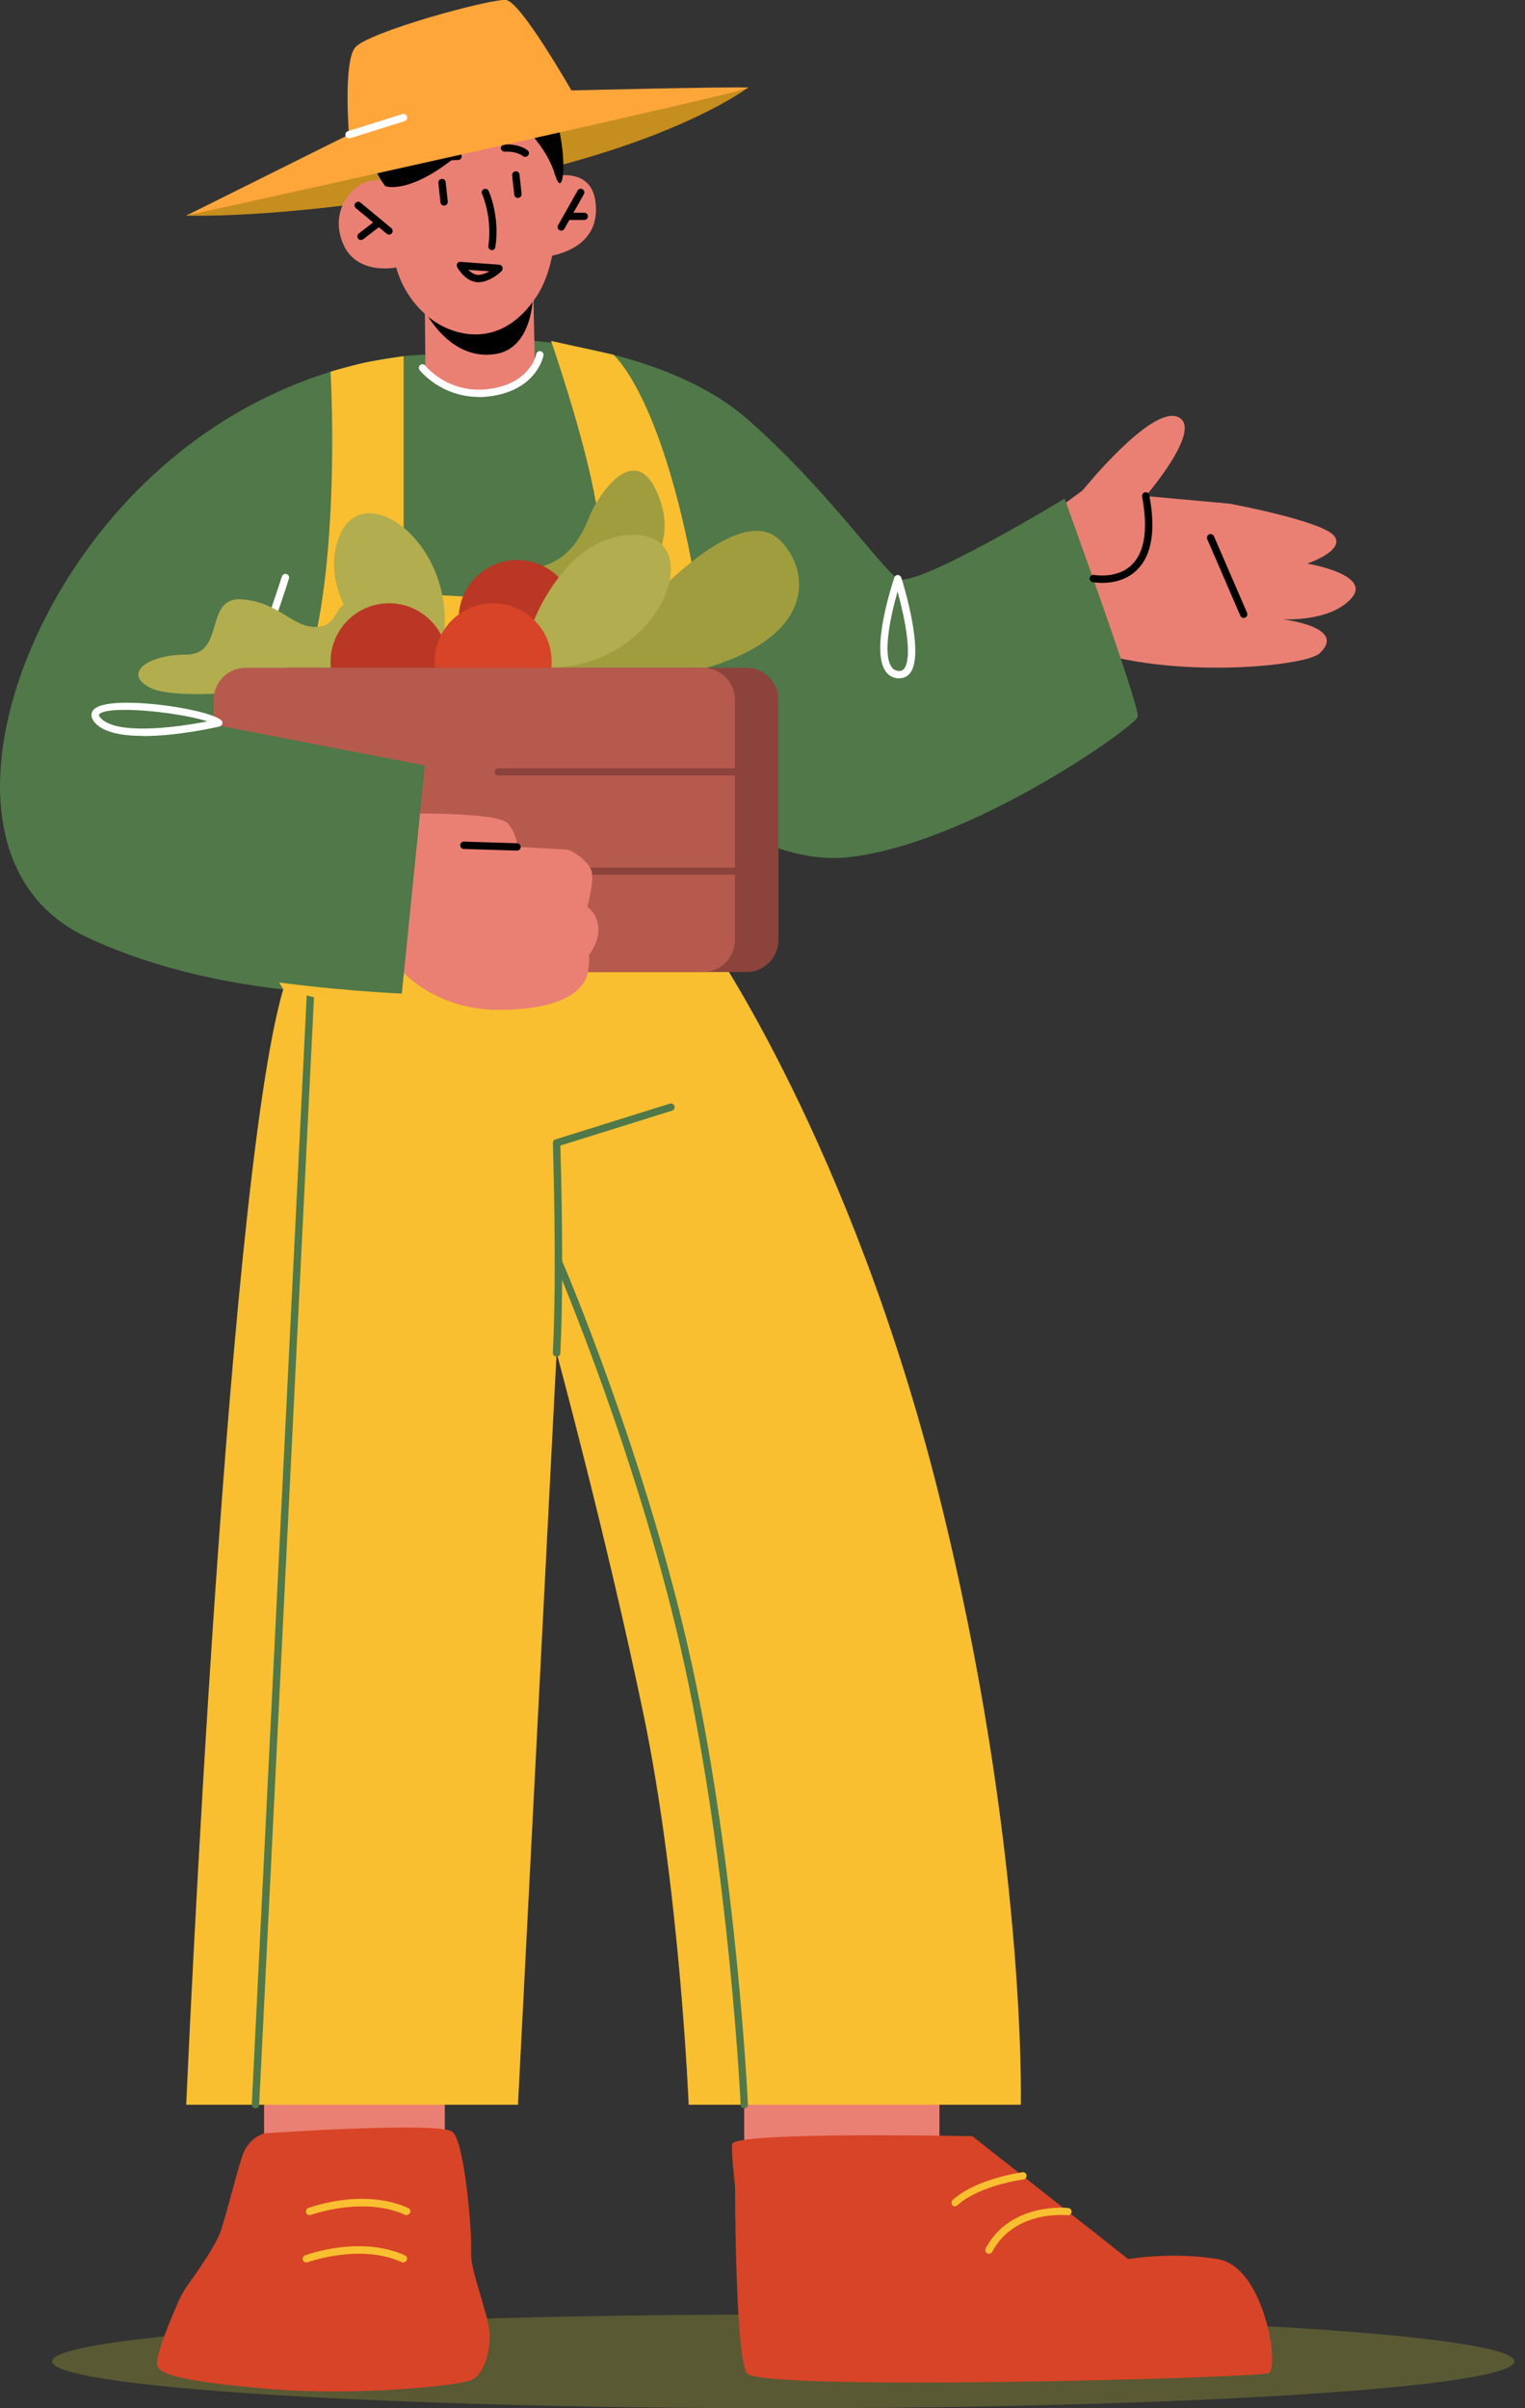 <svg width="76" height="120" viewBox="0 0 76 120" fill="none" xmlns="http://www.w3.org/2000/svg">
<rect x="0" y="0" width="76" height="120" fill="#333333" stroke="none"/>
<g clip-path="url(#clip0_102_3293)">
<g style="mix-blend-mode:multiply" opacity="0.38">
<path d="M39.035 120C59.16 120 75.474 118.954 75.474 117.665C75.474 116.375 59.16 115.33 39.035 115.33C18.91 115.33 2.596 116.375 2.596 117.665C2.596 118.954 18.91 120 39.035 120Z" fill="#969635"/>
</g>
<path d="M9.281 10.744C9.281 10.744 14.817 10.96 24.195 9.095C33.566 7.237 37.289 4.357 37.289 4.357L19.353 7.282L9.281 10.736V10.744Z" fill="#C68E1E"/>
<path d="M37.088 103.258V108.428L46.817 108.063V103.258H37.088Z" fill="#EA8073"/>
<path d="M13.161 102.676V107.846L22.166 107.481V102.676H13.161Z" fill="#EA8073"/>
<path d="M24.404 116.389C24.404 117.299 24.099 118.344 23.472 118.605C22.845 118.866 17.764 119.418 13.318 119.03C9.065 118.657 8.177 118.344 7.864 117.956C7.707 117.762 8.013 116.844 8.356 115.964C8.379 115.919 8.393 115.867 8.416 115.822C8.587 115.374 8.774 114.949 8.908 114.643C9.043 114.352 9.199 114.076 9.393 113.807C9.856 113.173 10.766 111.86 10.997 111.181C11.303 110.279 11.773 108.324 12.086 107.399C12.4 106.496 13.168 106.302 13.168 106.302C13.168 106.302 21.92 105.705 22.547 106.227C23.166 106.742 23.479 111.054 23.479 111.704V112.353C23.479 112.957 23.897 114.158 24.166 115.15C24.24 115.397 24.3 115.635 24.337 115.844C24.382 116.053 24.412 116.24 24.412 116.389H24.404Z" fill="#D84427"/>
<path d="M63.208 118.254C62.626 118.493 37.789 119.172 37.215 118.254C37.043 117.978 36.916 117.038 36.834 115.852C36.633 113.061 36.633 108.921 36.633 108.921C36.633 108.921 36.454 107.503 36.483 106.847C36.513 106.197 48.458 106.444 48.458 106.444L56.225 112.569C56.225 112.569 58.359 112.189 60.686 112.569C61.917 112.763 62.716 114.278 63.111 115.703C63.462 116.963 63.492 118.142 63.216 118.254H63.208Z" fill="#D84427"/>
<path d="M35.334 46.884C35.334 46.884 42.407 56.956 46.787 74.467C51.166 91.985 50.875 104.877 50.875 104.877H34.32C34.32 104.877 33.887 94.171 32.067 85.412C30.246 76.653 27.739 67.409 27.739 67.409L25.814 104.877H9.281C9.281 104.877 11.408 55.829 14.407 48.436C16.869 42.355 35.334 46.884 35.334 46.884Z" fill="#F9BF30"/>
<path d="M53.949 24.442C53.949 24.442 57.337 20.226 58.687 20.771C60.037 21.316 57.098 24.718 57.098 24.718L61.283 25.098C61.283 25.098 65.849 25.949 66.476 26.687C67.103 27.426 65.148 28.083 65.148 28.083C65.148 28.083 68.423 28.627 67.341 29.821C66.26 31.015 63.91 30.858 63.91 30.858C63.91 30.858 67.192 31.238 65.76 32.559C64.984 33.275 57.016 33.984 52.942 31.82C48.868 29.657 52.069 25.822 52.069 25.822L53.957 24.434L53.949 24.442Z" fill="#EA8073"/>
<path d="M26.643 16.988C26.643 16.988 33.357 17.473 37.245 20.883C41.139 24.293 43.885 28.277 44.735 28.829C45.586 29.388 53.054 24.845 53.054 24.845C53.054 24.845 56.822 35.23 56.702 35.715C56.583 36.2 48.309 42.087 42.221 42.721C36.998 43.258 31.403 37.304 31.403 37.304L26.635 16.988H26.643Z" fill="#507849"/>
<path d="M17.787 49.458C17.787 49.458 32.059 49.995 33.536 47.712C35.924 44.026 32.059 33.723 32.059 33.723L26.643 16.988L21.189 17.675L17.846 33.275L17.787 49.458Z" fill="#507849"/>
<path d="M21.174 15.489L21.204 18.622C21.204 18.622 22.397 19.607 23.912 19.607C25.956 19.607 26.65 18.025 26.65 18.025L26.576 14.355L21.181 15.481L21.174 15.489Z" fill="#EA8073"/>
<path d="M21.174 15.489C21.174 15.489 22.412 18.025 24.718 17.637C26.583 17.324 26.561 14.698 26.561 14.698L21.166 15.489H21.174Z" fill="black"/>
<path d="M27.351 6.461C27.351 6.461 28.53 12.049 26.747 14.758C24.971 17.473 22.591 16.727 21.517 15.921C20.07 14.847 19.749 13.325 19.749 13.325C19.749 13.325 17.787 13.75 17.1 12.154C16.384 10.482 17.585 9.095 18.57 8.998C19.555 8.901 19.674 9.08 19.674 9.08L19.353 7.282C19.353 7.282 25.225 0.53 27.351 6.454V6.461Z" fill="#EA8073"/>
<path d="M26.449 9.102C26.449 9.102 29.411 7.782 29.679 10.087C29.992 12.758 26.792 12.84 26.792 12.84L26.441 9.11L26.449 9.102Z" fill="#EA8073"/>
<path d="M19.197 9.274C19.197 9.274 20.241 9.692 22.412 8.05C24.583 6.409 23.912 4.521 23.912 4.521C23.912 4.521 26.948 6.349 27.657 8.692C28.373 11.034 28.53 3.148 25.128 3.357C21.718 3.566 16.66 5.872 19.197 9.274Z" fill="black"/>
<path d="M27.971 11.49C27.971 11.49 27.911 11.49 27.881 11.467C27.792 11.415 27.762 11.311 27.814 11.221L28.784 9.498C28.836 9.408 28.948 9.378 29.03 9.43C29.12 9.483 29.149 9.587 29.097 9.677L28.127 11.4C28.098 11.46 28.03 11.49 27.971 11.49Z" fill="black"/>
<path d="M19.391 11.691C19.346 11.691 19.309 11.676 19.271 11.646L17.734 10.371C17.66 10.303 17.645 10.191 17.712 10.117C17.779 10.042 17.891 10.027 17.966 10.095L19.503 11.37C19.577 11.438 19.592 11.549 19.525 11.624C19.488 11.669 19.436 11.691 19.383 11.691H19.391Z" fill="black"/>
<path d="M17.988 11.96C17.936 11.96 17.884 11.937 17.846 11.893C17.787 11.81 17.802 11.699 17.876 11.639L18.764 10.953C18.846 10.893 18.958 10.908 19.018 10.982C19.077 11.065 19.062 11.176 18.988 11.236L18.1 11.922C18.1 11.922 18.025 11.96 17.988 11.96Z" fill="black"/>
<path d="M29.12 10.96H28.269C28.165 10.96 28.09 10.878 28.09 10.781C28.09 10.684 28.172 10.602 28.269 10.602H29.12C29.224 10.602 29.299 10.684 29.299 10.781C29.299 10.878 29.217 10.96 29.12 10.96Z" fill="black"/>
<path d="M22.129 10.244C22.039 10.244 21.957 10.177 21.95 10.08L21.845 9.117C21.838 9.02 21.905 8.931 22.009 8.916C22.106 8.901 22.203 8.975 22.211 9.08L22.315 10.042C22.323 10.139 22.256 10.229 22.151 10.244C22.151 10.244 22.136 10.244 22.129 10.244Z" fill="black"/>
<path d="M25.807 9.863C25.718 9.863 25.635 9.796 25.628 9.699L25.523 8.737C25.516 8.64 25.583 8.55 25.688 8.535C25.792 8.528 25.874 8.595 25.889 8.699L25.994 9.662C26.001 9.759 25.934 9.848 25.829 9.863C25.829 9.863 25.814 9.863 25.807 9.863Z" fill="black"/>
<path d="M24.516 12.467C24.39 12.452 24.322 12.355 24.337 12.258C24.546 10.826 24.031 9.677 24.024 9.662C23.979 9.572 24.024 9.46 24.113 9.423C24.203 9.386 24.315 9.423 24.352 9.513C24.375 9.565 24.919 10.774 24.688 12.31C24.673 12.4 24.598 12.467 24.509 12.467H24.516Z" fill="black"/>
<path d="M23.83 14.064C23.211 14.064 22.8 13.347 22.785 13.318C22.756 13.258 22.756 13.191 22.785 13.131C22.823 13.071 22.882 13.049 22.95 13.049L24.882 13.191C24.949 13.191 25.016 13.243 25.039 13.31C25.061 13.377 25.046 13.452 25.001 13.504C24.979 13.527 24.494 14.019 23.882 14.064C23.86 14.064 23.845 14.064 23.822 14.064H23.83ZM23.337 13.444C23.479 13.586 23.673 13.713 23.867 13.698C24.061 13.683 24.24 13.609 24.39 13.519L23.337 13.444Z" fill="black"/>
<path d="M26.18 7.819C26.143 7.819 26.098 7.804 26.068 7.782C25.8 7.565 25.322 7.543 25.158 7.558C25.061 7.558 24.971 7.491 24.964 7.386C24.964 7.289 25.031 7.2 25.136 7.192C25.165 7.192 25.859 7.155 26.292 7.491C26.374 7.55 26.381 7.67 26.322 7.744C26.285 7.789 26.232 7.812 26.18 7.812V7.819Z" fill="black"/>
<path d="M21.793 8.237C21.741 8.237 21.689 8.214 21.651 8.17C21.592 8.088 21.599 7.976 21.681 7.916C22.114 7.573 22.808 7.61 22.838 7.61C22.935 7.61 23.017 7.7 23.009 7.804C23.009 7.901 22.912 7.976 22.815 7.976C22.815 7.976 22.233 7.946 21.905 8.199C21.875 8.229 21.83 8.237 21.793 8.237Z" fill="black"/>
<path d="M44.817 33.798C44.817 33.798 44.758 33.798 44.72 33.798C44.459 33.768 44.25 33.641 44.108 33.41C43.407 32.313 44.452 29.134 44.571 28.776C44.593 28.702 44.668 28.65 44.743 28.65C44.802 28.657 44.892 28.702 44.914 28.776C45.041 29.172 46.1 32.634 45.347 33.551C45.213 33.715 45.034 33.798 44.817 33.798ZM44.735 29.463C44.399 30.619 43.982 32.537 44.414 33.208C44.496 33.343 44.608 33.41 44.758 33.432C44.892 33.447 44.989 33.417 45.056 33.32C45.504 32.768 45.071 30.701 44.728 29.463H44.735Z" fill="white"/>
<path d="M61.977 30.791C61.91 30.791 61.843 30.753 61.813 30.679L60.164 26.866C60.127 26.777 60.164 26.665 60.261 26.628C60.351 26.59 60.463 26.628 60.5 26.725L62.149 30.537C62.186 30.627 62.149 30.739 62.052 30.776C62.029 30.783 62.007 30.791 61.977 30.791Z" fill="black"/>
<path d="M54.927 29.045C54.658 29.045 54.471 29.008 54.449 29.008C54.352 28.985 54.285 28.896 54.307 28.791C54.33 28.694 54.427 28.635 54.524 28.65C54.531 28.65 55.688 28.866 56.419 28.127C57.053 27.493 57.217 26.359 56.919 24.748C56.904 24.651 56.963 24.554 57.06 24.531C57.157 24.509 57.254 24.576 57.277 24.68C57.605 26.419 57.404 27.665 56.672 28.389C56.12 28.941 55.397 29.045 54.927 29.045Z" fill="black"/>
<path d="M9.281 10.744C9.281 10.744 38.035 4.409 37.289 4.365C36.543 4.312 28.478 4.506 28.478 4.506C28.471 4.499 25.956 0.082 25.218 1.03258e-05C24.479 -0.082 18.257 1.612 17.682 2.387C17.108 3.163 17.391 6.707 17.391 6.707L9.281 10.744Z" fill="#FFA63B"/>
<path d="M12.728 105.056C12.616 105.056 12.542 104.966 12.549 104.862L15.295 49.421C15.295 49.324 15.377 49.256 15.489 49.249C15.586 49.249 15.668 49.339 15.66 49.443L12.915 104.884C12.915 104.981 12.833 105.056 12.736 105.056H12.728Z" fill="#507849"/>
<path d="M21.196 17.675C21.196 17.675 13.377 17.622 6.566 24.718C-0.246 31.813 -2.962 43.303 4.335 46.705C11.631 50.114 20.025 49.51 20.025 49.51L21.174 38.132L18.876 37.453C18.876 37.453 20.264 25.285 21.196 17.675Z" fill="#507849"/>
<path d="M36.334 48.369C36.334 48.369 35.946 35.148 34.32 27.284C32.686 19.421 30.567 17.675 30.567 17.675L27.463 16.988C27.463 16.988 29.127 21.748 29.709 25.098C30.313 28.553 30.09 30.105 30.09 30.105L20.114 29.56V17.749C20.114 17.749 18.555 17.966 17.854 18.145C17.152 18.324 16.474 18.518 16.474 18.518C16.474 18.518 17.526 36.61 12.094 37.095C6.663 37.58 14.123 49.301 14.123 49.301L27.463 52.748L36.342 48.369H36.334Z" fill="#F9BF30"/>
<path d="M11.415 35.864C11.363 35.864 11.311 35.842 11.273 35.797C11.206 35.722 11.221 35.603 11.296 35.543C11.87 35.066 13.25 31.201 14.049 28.724C14.079 28.627 14.183 28.575 14.28 28.605C14.377 28.635 14.429 28.739 14.399 28.836C14.198 29.478 12.37 35.126 11.534 35.827C11.497 35.857 11.46 35.872 11.415 35.872V35.864Z" fill="white"/>
<path d="M21.793 34.208C21.793 34.208 23.106 28.045 25.561 28.314C28.015 28.582 28.926 26.881 29.358 25.777C29.791 24.673 31.619 21.935 32.746 24.539C33.872 27.135 32.059 28.023 32.663 29.523C33.26 31.022 32.335 34.797 30.231 34.2C28.127 33.611 21.793 34.2 21.793 34.2V34.208Z" fill="#A09D3F"/>
<path d="M19.391 32.977C19.391 32.977 15.69 30.037 16.884 26.792C18.078 23.546 23.054 27.292 22.024 32.231C20.995 37.17 19.391 32.984 19.391 32.984V32.977Z" fill="#B2AD4F"/>
<path d="M28.694 30.821C28.694 32.432 27.389 33.738 25.777 33.738C24.166 33.738 22.86 32.432 22.86 30.821C22.86 29.209 24.166 27.904 25.777 27.904C27.389 27.904 28.694 29.209 28.694 30.821Z" fill="#BA3725"/>
<path d="M22.741 36.252C22.741 36.252 22.412 31.537 26.456 30.903C30.5 30.269 31.455 30.791 32.947 29.343C34.439 27.896 37.349 25.412 38.871 26.919C40.393 28.418 40.736 31.776 34.917 33.357C29.105 34.939 22.733 36.252 22.733 36.252H22.741Z" fill="#A09D3F"/>
<path d="M26.598 30.948C26.598 30.948 28.254 26.523 31.709 26.657C35.17 26.792 33.133 32.678 28.12 33.223C23.106 33.768 26.59 30.948 26.59 30.948H26.598Z" fill="#B2AD4F"/>
<path d="M15.257 34.208C15.257 34.208 8.998 34.999 7.535 34.297C6.073 33.596 7.297 32.619 9.281 32.619C11.266 32.619 10.132 29.709 12.079 29.866C14.026 30.022 14.675 31.44 15.974 31.216C17.272 31 16.22 29.082 19.391 30.612C22.562 32.141 21.793 34.208 21.793 34.208H15.257Z" fill="#B2AD4F"/>
<path d="M22.308 32.977C22.308 34.588 21.002 35.894 19.391 35.894C17.779 35.894 16.474 34.588 16.474 32.977C16.474 31.365 17.779 30.06 19.391 30.06C21.002 30.06 22.308 31.365 22.308 32.977Z" fill="#BA3725"/>
<path d="M27.493 32.977C27.493 34.588 26.188 35.894 24.576 35.894C22.965 35.894 21.659 34.588 21.659 32.977C21.659 31.365 22.965 30.06 24.576 30.06C26.188 30.06 27.493 31.365 27.493 32.977Z" fill="#D84427"/>
<path d="M37.2 33.275H14.414C13.533 33.275 12.818 33.99 12.818 34.872V46.839C12.818 47.721 13.533 48.436 14.414 48.436H37.2C38.081 48.436 38.796 47.721 38.796 46.839V34.872C38.796 33.99 38.081 33.275 37.2 33.275Z" fill="#8C433B"/>
<path d="M35.029 33.275H12.243C11.361 33.275 10.647 33.99 10.647 34.872V46.839C10.647 47.721 11.361 48.436 12.243 48.436H35.029C35.91 48.436 36.625 47.721 36.625 46.839V34.872C36.625 33.99 35.91 33.275 35.029 33.275Z" fill="#B75A4E"/>
<path d="M36.767 38.64H24.83C24.725 38.64 24.651 38.558 24.651 38.461C24.651 38.364 24.733 38.282 24.83 38.282H36.767C36.871 38.282 36.946 38.364 36.946 38.461C36.946 38.558 36.864 38.64 36.767 38.64Z" fill="#8C433B"/>
<path d="M36.767 43.586H24.83C24.725 43.586 24.651 43.504 24.651 43.407C24.651 43.31 24.733 43.228 24.83 43.228H36.767C36.871 43.228 36.946 43.31 36.946 43.407C36.946 43.504 36.864 43.586 36.767 43.586Z" fill="#8C433B"/>
<path d="M19.801 48.13C19.801 48.13 21.48 50.376 25.016 50.323C28.553 50.271 29.187 49.04 29.299 48.443C29.411 47.839 29.343 47.593 29.343 47.593C29.343 47.593 29.866 46.973 29.821 46.235C29.776 45.504 29.269 45.19 29.269 45.19C29.269 45.19 29.619 43.907 29.485 43.415C29.351 42.922 28.485 42.348 28.247 42.333C28 42.318 25.777 42.199 25.777 42.199C25.777 42.199 25.807 41.632 25.315 41.035C24.822 40.438 19.943 40.542 19.943 40.542C19.943 40.542 18.674 47.1 19.816 48.122L19.801 48.13Z" fill="#EA8073"/>
<path d="M25.77 42.385L23.114 42.303C23.017 42.303 22.935 42.213 22.935 42.116C22.935 42.019 23.017 41.937 23.114 41.937L25.77 42.019C25.867 42.019 25.949 42.109 25.949 42.206C25.949 42.303 25.867 42.385 25.77 42.385Z" fill="black"/>
<path d="M21.174 38.14L0.843 34.208C0.843 34.208 -1.403 41.117 2.014 45.019C5.431 48.921 20.025 49.51 20.025 49.51L21.174 38.132V38.14Z" fill="#507849"/>
<path d="M17.391 6.894C17.317 6.894 17.242 6.842 17.22 6.767C17.19 6.67 17.242 6.566 17.339 6.536L20.055 5.685C20.152 5.655 20.256 5.708 20.286 5.805C20.316 5.902 20.264 6.006 20.167 6.036L17.451 6.886C17.451 6.886 17.414 6.894 17.399 6.894H17.391Z" fill="white"/>
<path d="M20.107 112.741C20.107 112.741 20.055 112.741 20.032 112.726C17.943 111.771 15.347 112.726 15.325 112.726C15.228 112.756 15.123 112.711 15.093 112.621C15.056 112.524 15.108 112.42 15.198 112.383C15.31 112.345 17.951 111.375 20.181 112.383C20.271 112.427 20.316 112.532 20.271 112.621C20.241 112.688 20.174 112.726 20.107 112.726V112.741Z" fill="#F9BF30"/>
<path d="M20.271 110.383C20.271 110.383 20.219 110.383 20.197 110.368C18.1 109.413 15.511 110.368 15.489 110.368C15.392 110.398 15.287 110.353 15.257 110.264C15.22 110.167 15.272 110.062 15.362 110.025C15.474 109.98 18.115 109.018 20.346 110.025C20.435 110.07 20.48 110.174 20.435 110.264C20.405 110.331 20.338 110.368 20.271 110.368V110.383Z" fill="#F9BF30"/>
<path d="M47.6 109.943C47.548 109.943 47.503 109.92 47.466 109.883C47.399 109.809 47.406 109.697 47.481 109.622C48.645 108.563 50.868 108.257 50.958 108.242C51.054 108.219 51.151 108.301 51.159 108.398C51.174 108.495 51.099 108.592 51.002 108.6C50.98 108.6 48.801 108.898 47.719 109.883C47.682 109.913 47.637 109.928 47.6 109.928V109.943Z" fill="#F9BF30"/>
<path d="M49.286 112.3C49.286 112.3 49.227 112.3 49.197 112.278C49.107 112.233 49.077 112.121 49.122 112.032C50.368 109.704 53.218 110.017 53.248 110.025C53.345 110.04 53.419 110.129 53.405 110.226C53.39 110.323 53.3 110.398 53.203 110.383C53.173 110.383 50.577 110.092 49.45 112.203C49.42 112.263 49.353 112.3 49.286 112.3Z" fill="#F9BF30"/>
<path d="M27.732 67.595C27.62 67.595 27.545 67.506 27.553 67.401C27.762 63.298 27.553 57.016 27.553 56.956C27.553 56.874 27.605 56.799 27.68 56.777L33.38 54.994C33.477 54.964 33.581 55.016 33.611 55.113C33.641 55.21 33.589 55.315 33.492 55.344L27.926 57.083C27.956 58.03 28.112 63.641 27.926 67.424C27.926 67.52 27.844 67.595 27.747 67.595H27.732Z" fill="#507849"/>
<path d="M37.088 105.056C36.991 105.056 36.909 104.981 36.909 104.884C36.909 104.772 36.364 93.35 34.141 83.099C31.917 72.855 27.702 63.037 27.665 62.94C27.628 62.85 27.665 62.738 27.762 62.701C27.859 62.663 27.963 62.701 28 62.798C28.045 62.895 32.268 72.743 34.499 83.024C36.73 93.298 37.267 104.75 37.274 104.869C37.274 104.966 37.2 105.056 37.103 105.056H37.095H37.088Z" fill="#507849"/>
<path d="M7.14 36.67C6.118 36.67 5.178 36.513 4.738 36.021C4.432 35.678 4.588 35.439 4.67 35.357C5.387 34.589 10.229 35.275 11.012 35.872C11.072 35.916 11.094 35.984 11.079 36.058C11.064 36.125 11.012 36.178 10.945 36.2C10.818 36.23 8.871 36.678 7.14 36.678V36.67ZM6.215 35.372C5.573 35.372 5.081 35.439 4.939 35.596C4.909 35.626 4.939 35.685 5.014 35.775C5.775 36.633 8.744 36.26 10.333 35.946C9.408 35.64 7.506 35.372 6.215 35.372Z" fill="white"/>
<path d="M23.867 19.779C22.002 19.779 20.965 18.51 20.913 18.443C20.853 18.361 20.86 18.249 20.943 18.189C21.017 18.13 21.137 18.137 21.196 18.219C21.248 18.287 22.517 19.831 24.785 19.309C26.456 18.921 26.717 17.697 26.725 17.645C26.747 17.548 26.837 17.481 26.941 17.503C27.038 17.526 27.105 17.615 27.083 17.72C27.068 17.779 26.777 19.227 24.867 19.667C24.509 19.749 24.173 19.786 23.867 19.786V19.779Z" fill="white"/>
</g>
<defs>
<clipPath id="clip0_102_3293">
<rect width="75.474" height="120" fill="white"/>
</clipPath>
</defs>
</svg>
